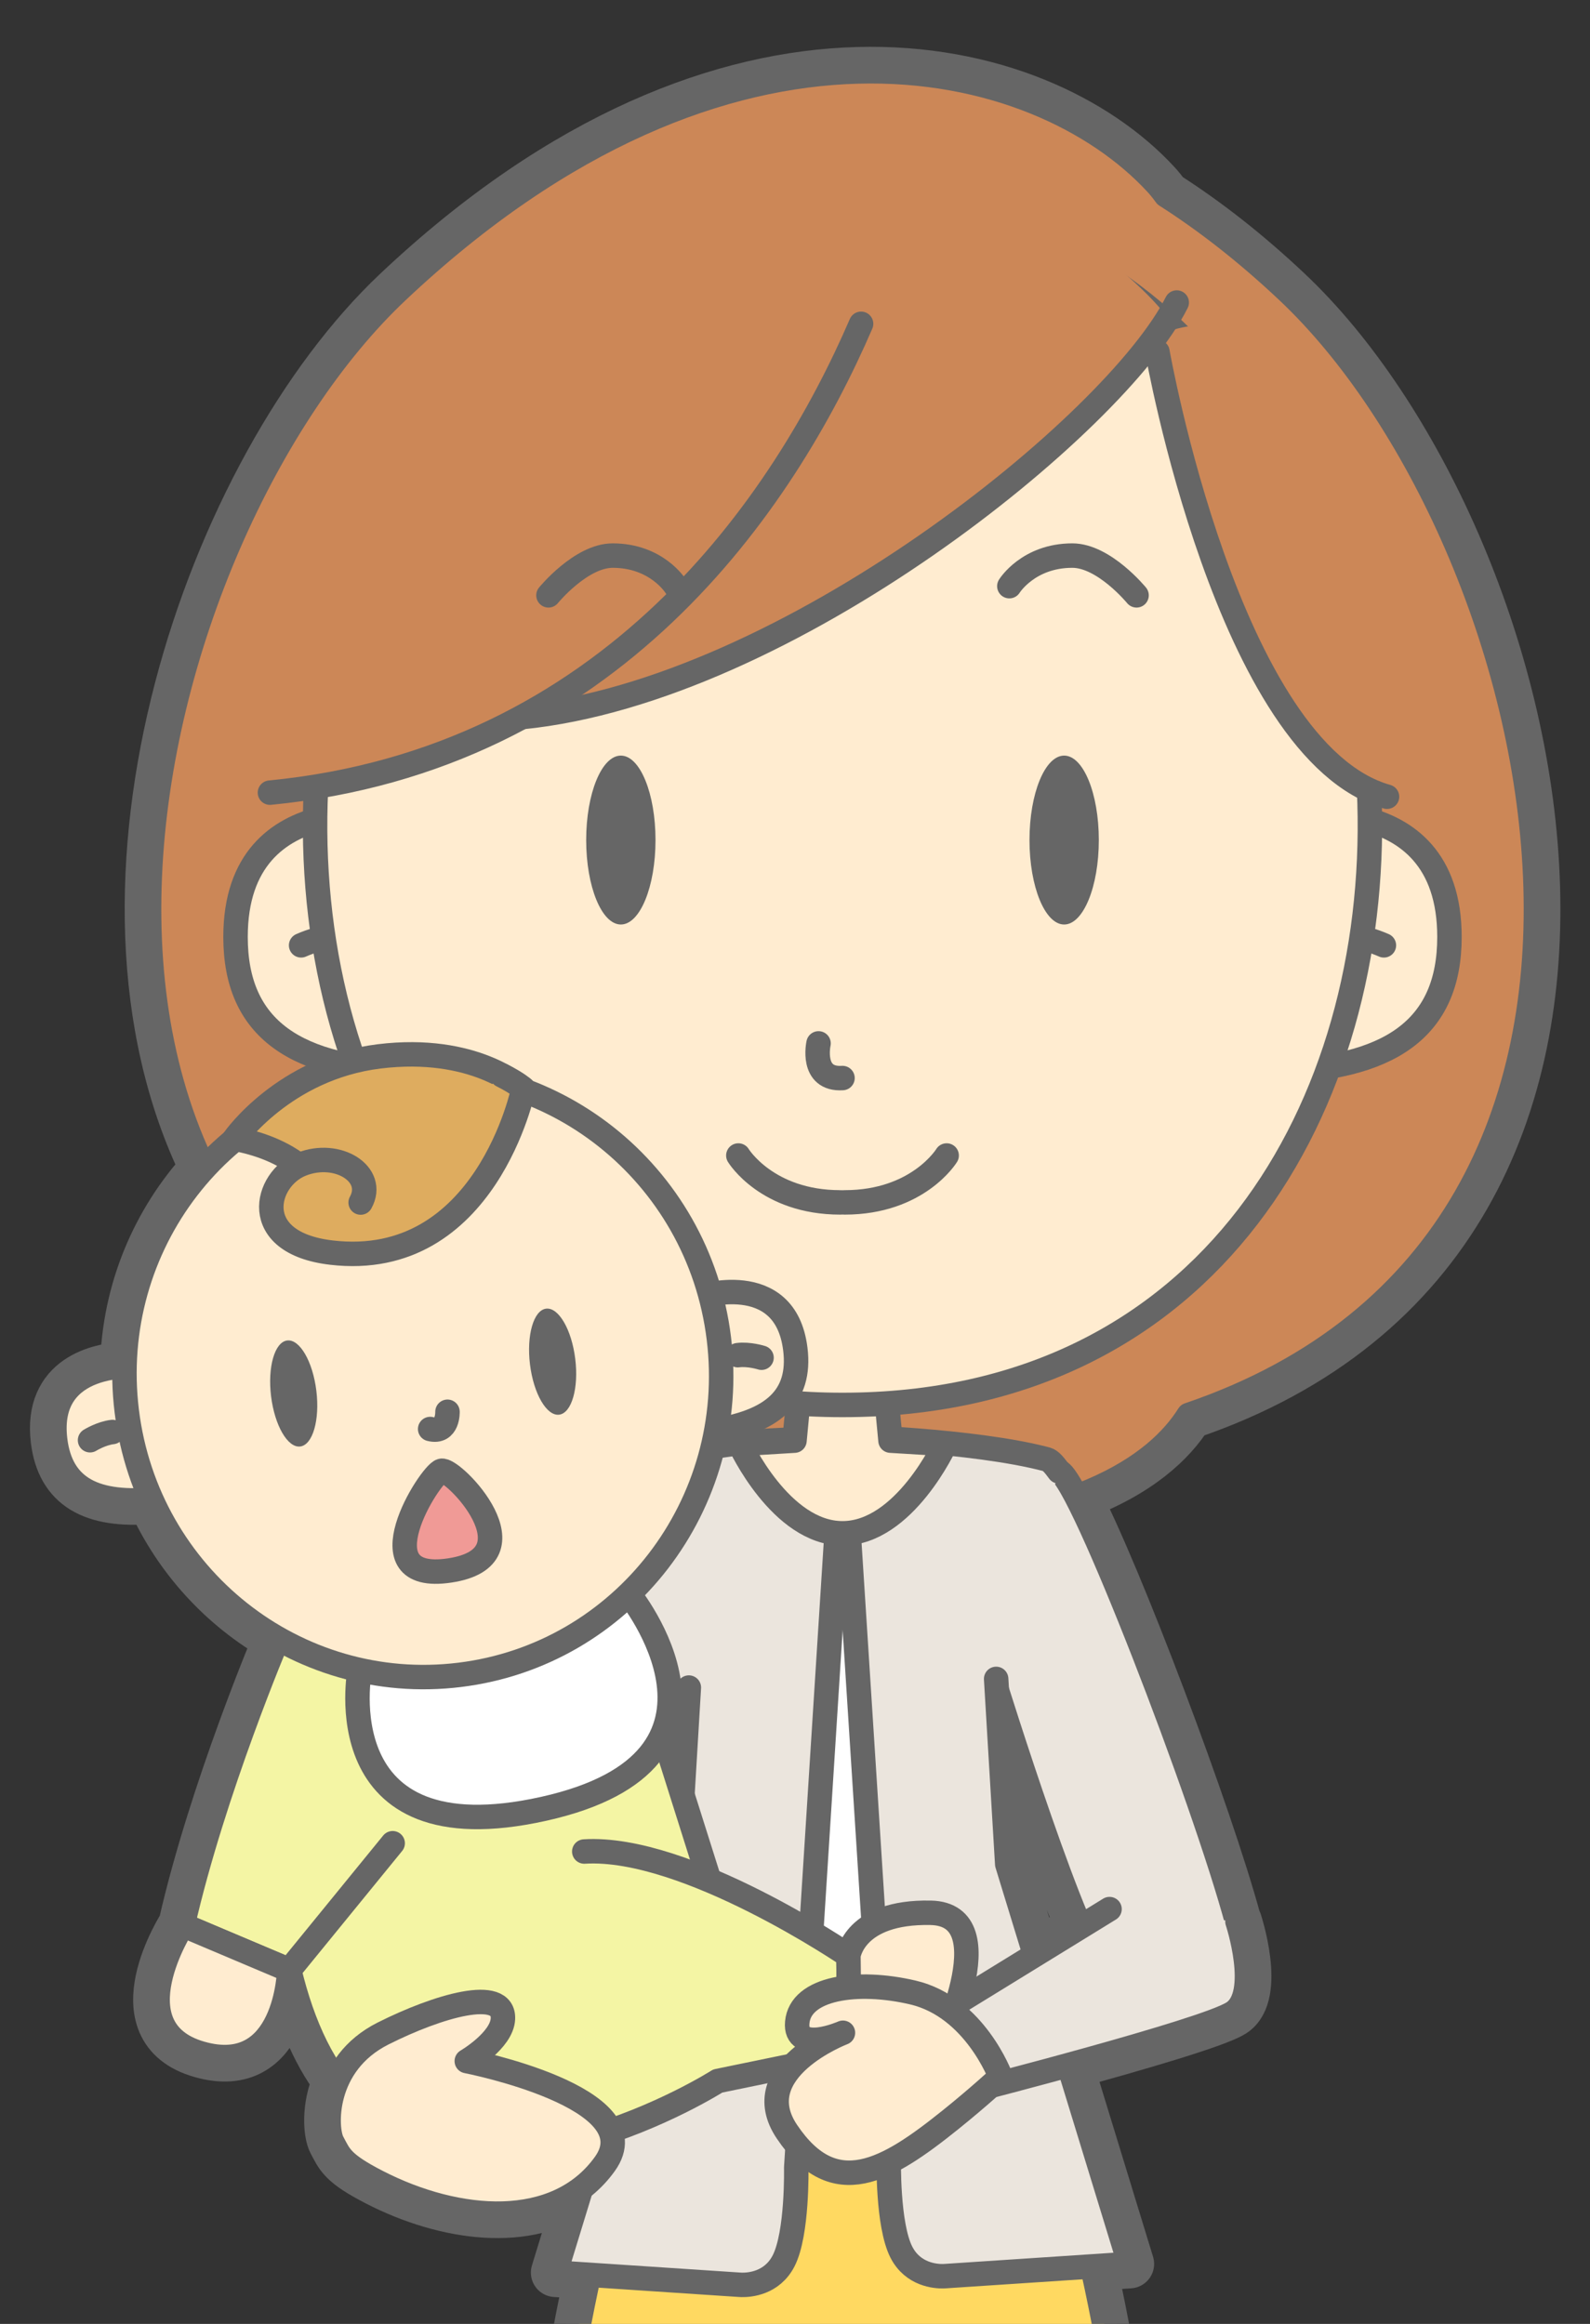<?xml version="1.0" encoding="UTF-8"?>
<!DOCTYPE svg PUBLIC "-//W3C//DTD SVG 1.1//EN" "http://www.w3.org/Graphics/SVG/1.1/DTD/svg11.dtd">
<svg version="1.1" xmlns="http://www.w3.org/2000/svg" xmlns:xlink="http://www.w3.org/1999/xlink" x="0" y="0" width="260" height="380" viewBox="0, 0, 260, 380">
  <rect x="0" y="0" width="260" height="380" fill="#333333" stroke="none"/>
  <defs>
    <clipPath id="Clip_1">
      <path d="M259.944,2.604 L259.944,380.425 L-0.089,380.425 L-0.089,2.604 L259.944,2.604 z"/>
    </clipPath>
  </defs>
  <g id="Layer_1">
    <g clip-path="url(#Clip_1)">
      <path d="M164.705,304.816 L163.002,276.352 C164.787,282.017 171.683,303.611 176.657,315.11 L169.252,319.663 z M131.864,501.38 C133.422,501.506 135.183,501.595 137.326,501.609 L137.326,501.614 C137.425,501.614 137.512,501.612 137.61,501.612 C137.708,501.612 137.795,501.614 137.894,501.614 L137.894,501.609 C140.183,501.594 142.041,501.495 143.673,501.354 L137.767,634.313 z M109.421,279.37 C111.356,277.314 112.642,275.947 112.642,275.947 L111.59,293.526 L108.388,283.387 C108.945,282.067 109.272,280.719 109.421,279.37 M194.381,231.369 C281.659,201.725 252.802,87.446 210.591,47.647 C203.861,41.301 197.197,36.115 190.647,31.934 C190.158,31.252 189.642,30.607 189.089,30.007 C169.762,9.063 119.49,-3.786 64.943,47.647 C34.328,76.513 10.754,144.551 33.403,191.069 C25.502,199.674 20.661,211.071 20.369,223.389 C16.272,223.619 7.773,225.307 9.022,235.473 C9.948,243.006 15.089,245.998 24.765,245.211 C29.134,254.914 36.46,262.821 45.443,267.92 L45.443,267.922 L45.442,267.921 C45.442,267.921 34.881,292.779 29.881,314.779 C29.881,314.779 18.881,331.779 32.881,335.779 C46.881,339.779 47.299,322.143 47.299,322.143 C48.978,329.127 51.482,335.424 55.113,340.248 C53.186,344.604 53.634,348.97 54.354,350.297 C55.55,352.501 55.782,353.729 61.686,356.763 C72.916,362.538 86.423,364.347 95.03,357.826 L90.81,371.606 L96.312,371.97 C93.633,384.256 91.199,398.558 90.912,410.902 C90.246,439.569 76.941,499.944 76.941,499.944 C76.941,499.944 82.172,501.765 89.779,501.765 C96.545,501.765 100.774,501.34 104.393,500.9 L123.912,634.313 L127.717,634.313 C122.355,634.809 116.148,636.279 112.597,640.16 C106.894,646.397 110.412,648.396 110.412,648.396 L165.125,648.396 C165.125,648.396 168.642,646.397 162.937,640.16 C159.386,636.279 153.18,634.809 147.818,634.313 L151.625,634.313 L171.137,500.938 C174.688,501.363 178.869,501.765 185.441,501.765 C193.048,501.765 198.279,499.944 198.279,499.944 C198.279,499.944 184.974,439.569 184.308,410.902 C184.01,398.094 181.401,383.18 178.605,370.595 L184.724,370.19 L174.764,337.666 C185.75,334.657 198.979,330.822 201.621,329.124 C206.288,326.124 202.352,314.215 202.352,314.215 L202.273,314.207 C197.61,296.932 182.754,257.58 176.017,244.731 C186.302,240.904 191.632,235.744 194.381,231.369" fill="#666666"/>
      <path d="M164.705,304.816 L163.002,276.352 C164.787,282.017 171.683,303.611 176.657,315.11 L169.252,319.663 L164.705,304.816 z M131.864,501.38 C133.422,501.506 135.183,501.595 137.326,501.609 L137.326,501.614 C137.425,501.614 137.512,501.612 137.61,501.612 C137.708,501.612 137.795,501.614 137.894,501.614 L137.894,501.609 C140.183,501.594 142.041,501.495 143.673,501.354 L137.767,634.313 L131.864,501.38 z M109.421,279.37 C111.356,277.314 112.642,275.947 112.642,275.947 L111.59,293.526 L108.388,283.387 C108.945,282.067 109.272,280.719 109.421,279.37 z M194.381,231.369 C281.659,201.725 252.802,87.446 210.591,47.647 C203.861,41.301 197.197,36.115 190.647,31.934 C190.158,31.252 189.642,30.607 189.089,30.007 C169.762,9.063 119.49,-3.786 64.943,47.647 C34.328,76.513 10.754,144.551 33.403,191.069 C25.502,199.674 20.661,211.071 20.369,223.389 C16.272,223.619 7.773,225.307 9.022,235.473 C9.948,243.006 15.089,245.998 24.765,245.211 C29.134,254.914 36.46,262.821 45.443,267.92 L45.443,267.922 L45.442,267.921 C45.442,267.921 34.881,292.779 29.881,314.779 C29.881,314.779 18.881,331.779 32.881,335.779 C46.881,339.779 47.299,322.143 47.299,322.143 C48.978,329.127 51.482,335.424 55.113,340.248 C53.186,344.604 53.634,348.97 54.354,350.297 C55.55,352.501 55.782,353.729 61.686,356.763 C72.916,362.538 86.423,364.347 95.03,357.826 L90.81,371.606 L96.312,371.97 C93.633,384.256 91.199,398.558 90.912,410.902 C90.246,439.569 76.941,499.944 76.941,499.944 C76.941,499.944 82.172,501.765 89.779,501.765 C96.545,501.765 100.774,501.34 104.393,500.9 L123.912,634.313 L127.717,634.313 C122.355,634.809 116.148,636.279 112.597,640.16 C106.894,646.397 110.412,648.396 110.412,648.396 L165.125,648.396 C165.125,648.396 168.642,646.397 162.937,640.16 C159.386,636.279 153.18,634.809 147.818,634.313 L151.625,634.313 L171.137,500.938 C174.688,501.363 178.869,501.765 185.441,501.765 C193.048,501.765 198.279,499.944 198.279,499.944 C198.279,499.944 184.974,439.569 184.308,410.902 C184.01,398.094 181.401,383.18 178.605,370.595 L184.724,370.19 L174.764,337.666 C185.75,334.657 198.979,330.822 201.621,329.124 C206.288,326.124 202.352,314.215 202.352,314.215 L202.273,314.207 C197.61,296.932 182.754,257.58 176.017,244.731 C186.302,240.904 191.632,235.744 194.381,231.369 z" fill-opacity="0" stroke="#666666" stroke-width="8" stroke-linecap="round" stroke-linejoin="round"/>
      <path d="M210.59,47.647 C203.861,41.301 197.197,36.116 190.646,31.934 C190.159,31.252 189.641,30.607 189.089,30.007 C169.762,9.063 119.49,-3.786 64.943,47.647 C22.733,87.446 -6.123,201.725 81.154,231.369 C86.212,239.418 99.965,250.134 137.346,250.294 L137.346,250.3 C137.489,250.3 137.626,250.297 137.767,250.297 C137.91,250.297 138.047,250.3 138.189,250.3 L138.189,250.294 C175.571,250.134 189.323,239.418 194.381,231.369 C281.659,201.725 252.803,87.446 210.59,47.647" fill="#CC8757"/>
      <path d="M210.59,47.647 C203.861,41.301 197.197,36.116 190.646,31.934 C190.159,31.252 189.641,30.607 189.089,30.007 C169.762,9.063 119.49,-3.786 64.943,47.647 C22.733,87.446 -6.123,201.725 81.154,231.369 C86.212,239.418 99.965,250.134 137.346,250.294 L137.346,250.3 C137.489,250.3 137.626,250.297 137.767,250.297 C137.91,250.297 138.047,250.3 138.189,250.3 L138.189,250.294 C175.571,250.134 189.323,239.418 194.381,231.369 C281.659,201.725 252.803,87.446 210.59,47.647 z" fill-opacity="0" stroke="#666666" stroke-width="4" stroke-linecap="round" stroke-linejoin="round"/>
      <path d="M137.767,352.478 L166.121,350.623 L140.392,250.268 L137.61,250.682 L134.828,250.268 L109.099,350.623 L137.453,352.478 L137.453,352.498 L137.61,352.488 L137.767,352.498 z" fill="#FFFFFF"/>
      <path d="M137.767,352.478 L166.121,350.623 L140.392,250.268 L137.61,250.682 L134.828,250.268 L109.099,350.623 L137.453,352.478 L137.453,352.498 L137.61,352.488 L137.767,352.498 L137.767,352.478 z" fill-opacity="0" stroke="#000000" stroke-width="4"/>
      <path d="M198.279,499.944 C198.279,499.944 184.974,439.569 184.308,410.902 C183.641,382.235 171.396,343 171.396,343 L103.824,343 C103.824,343 91.579,382.235 90.912,410.902 C90.246,439.569 76.941,499.944 76.941,499.944 C76.941,499.944 82.172,501.765 89.779,501.765 C103.779,501.765 106.924,499.944 116.257,499.944 C125.413,499.944 127.463,501.547 137.326,501.609 L137.326,501.614 C137.425,501.614 137.512,501.612 137.61,501.612 C137.708,501.612 137.795,501.614 137.894,501.614 L137.894,501.609 C147.757,501.547 149.807,499.944 158.963,499.944 C168.296,499.944 171.441,501.765 185.441,501.765 C193.048,501.765 198.279,499.944 198.279,499.944" fill="#FFD961"/>
      <path d="M198.279,499.944 C198.279,499.944 184.974,439.569 184.308,410.902 C183.641,382.235 171.396,343 171.396,343 L103.824,343 C103.824,343 91.579,382.235 90.912,410.902 C90.246,439.569 76.941,499.944 76.941,499.944 C76.941,499.944 82.172,501.765 89.779,501.765 C103.779,501.765 106.924,499.944 116.257,499.944 C125.413,499.944 127.463,501.547 137.326,501.609 L137.326,501.614 C137.425,501.614 137.512,501.612 137.61,501.612 C137.708,501.612 137.795,501.614 137.894,501.614 L137.894,501.609 C147.757,501.547 149.807,499.944 158.963,499.944 C168.296,499.944 171.441,501.765 185.441,501.765 C193.048,501.765 198.279,499.944 198.279,499.944 z" fill-opacity="0" stroke="#666666" stroke-width="4" stroke-linecap="round" stroke-linejoin="round"/>
      <path d="M165.754,330.848 L109.466,330.848 L105.236,343.113 L169.984,343.113 z" fill="#666666"/>
      <path d="M165.754,330.848 L109.466,330.848 L105.236,343.113 L169.984,343.113 L165.754,330.848 z" fill-opacity="0" stroke="#666666" stroke-width="4" stroke-linecap="round" stroke-linejoin="round"/>
      <path d="M120.879,373.598 L120.881,373.598 C120.881,373.598 120.885,373.598 120.886,373.599 L121.297,373.619 C122.531,373.644 126.24,373.393 128.138,369.688 C130.436,365.203 130.201,354.447 130.201,354.447 L137.767,235.438 C137.767,235.438 116.23,234.352 106.483,239.765 C101.216,242.69 94.65,261.947 76.65,283.447 C76.65,283.447 61.096,299.574 67.483,304.948 C81.15,316.447 88.483,301.614 92.496,297.352 C96.507,293.089 112.642,275.947 112.642,275.947 L110.83,306.232 L90.81,371.606 z" fill="#EBE5DD"/>
      <path d="M120.879,373.598 L120.881,373.598 C120.881,373.598 120.885,373.598 120.886,373.599 L121.297,373.619 C122.531,373.644 126.24,373.393 128.138,369.688 C130.436,365.203 130.201,354.447 130.201,354.447 L137.767,235.438 C137.767,235.438 116.23,234.352 106.483,239.765 C101.216,242.69 94.65,261.947 76.65,283.447 C76.65,283.447 61.096,299.574 67.483,304.948 C81.15,316.447 88.483,301.614 92.496,297.352 C96.507,293.089 112.642,275.947 112.642,275.947 L110.83,306.232 L90.81,371.606 L120.879,373.598 z" fill-opacity="0" stroke="#666666" stroke-width="4" stroke-linecap="round" stroke-linejoin="round"/>
      <path d="M137.439,235.082 C137.439,235.082 162.605,237.112 173.176,240.605 C176.736,241.78 196.911,294.13 202.352,314.498 C202.352,314.498 201.602,334.984 180.756,322.295 C176.448,319.673 162.564,274.957 162.564,274.957" fill="#EBE5DD"/>
      <path d="M137.439,235.082 C137.439,235.082 162.605,237.112 173.176,240.605 C176.736,241.78 196.911,294.13 202.352,314.498 C202.352,314.498 201.602,334.984 180.756,322.295 C176.448,319.673 162.564,274.957 162.564,274.957" fill-opacity="0" stroke="#666666" stroke-width="4" stroke-linecap="round" stroke-linejoin="round"/>
      <path d="M162.893,274.531 L164.704,304.816 L184.723,370.19 L154.656,372.182 L154.654,372.182 C154.654,372.182 154.649,372.182 154.648,372.183 L154.238,372.203 C153.003,372.228 149.294,371.977 147.395,368.272 C145.098,363.787 145.333,353.031 145.333,353.031 L137.766,234.871 C137.766,234.871 159.068,235.446 171.122,238.619 C171.85,238.811 172.467,239.661 173.176,240.605" fill="#EBE5DD"/>
      <path d="M162.893,274.531 L164.704,304.816 L184.723,370.19 L154.656,372.182 L154.654,372.182 C154.654,372.182 154.649,372.182 154.648,372.183 L154.238,372.203 C153.003,372.228 149.294,371.977 147.395,368.272 C145.098,363.787 145.333,353.031 145.333,353.031 L137.766,234.871 C137.766,234.871 159.068,235.446 171.122,238.619 C171.85,238.811 172.467,239.661 173.176,240.605" fill-opacity="0" stroke="#666666" stroke-width="4" stroke-linecap="round" stroke-linejoin="round"/>
      <path d="M145.618,235.572 L144.257,221.193 L137.767,216.973 L131.277,221.193 L129.916,235.572 L120.961,236.117 C120.961,236.117 127.642,250.724 137.767,250.724 C147.894,250.724 154.575,236.117 154.575,236.117 z" fill="#FFECD0"/>
      <path d="M145.618,235.572 L144.257,221.193 L137.767,216.973 L131.277,221.193 L129.916,235.572 L120.961,236.117 C120.961,236.117 127.642,250.724 137.767,250.724 C147.894,250.724 154.575,236.117 154.575,236.117 L145.618,235.572 z" fill-opacity="0" stroke="#666666" stroke-width="4" stroke-linecap="round" stroke-linejoin="round"/>
      <path d="M66.658,133.569 C66.658,133.569 38.515,127.76 38.515,153.204 C38.515,168.171 48.205,174.967 68.123,175.252" fill="#FFECD0"/>
      <path d="M66.658,133.569 C66.658,133.569 38.515,127.76 38.515,153.204 C38.515,168.171 48.205,174.967 68.123,175.252" fill-opacity="0" stroke="#666666" stroke-width="4" stroke-linecap="round" stroke-linejoin="round"/>
      <path d="M49.24,154.581 C49.24,154.581 52.929,152.877 56.445,152.899" fill="#FFECD0"/>
      <path d="M49.24,154.581 C49.24,154.581 52.929,152.877 56.445,152.899" fill-opacity="0" stroke="#666666" stroke-width="4" stroke-linecap="round" stroke-linejoin="round"/>
      <path d="M208.877,133.569 C208.877,133.569 237.019,127.76 237.019,153.204 C237.019,168.171 227.332,174.967 207.414,175.252" fill="#FFECD0"/>
      <path d="M208.877,133.569 C208.877,133.569 237.019,127.76 237.019,153.204 C237.019,168.171 227.332,174.967 207.414,175.252" fill-opacity="0" stroke="#666666" stroke-width="4" stroke-linecap="round" stroke-linejoin="round"/>
      <path d="M226.297,154.581 C226.297,154.581 222.607,152.877 219.091,152.899" fill="#FFECD0"/>
      <path d="M226.297,154.581 C226.297,154.581 222.607,152.877 219.091,152.899" fill-opacity="0" stroke="#666666" stroke-width="4" stroke-linecap="round" stroke-linejoin="round"/>
      <path d="M137.766,229.733 C17.006,229.733 28.69,32.785 137.766,32.785 C246.842,32.785 258.526,229.733 137.766,229.733" fill="#FFECD0"/>
      <path d="M137.766,229.733 C17.006,229.733 28.69,32.785 137.766,32.785 C246.842,32.785 258.526,229.733 137.766,229.733 z" fill-opacity="0" stroke="#666666" stroke-width="4" stroke-linecap="round" stroke-linejoin="round"/>
      <path d="M133.849,170.614 C133.849,170.614 132.515,176.614 137.767,176.281" fill-opacity="0" stroke="#666666" stroke-width="4" stroke-linecap="round" stroke-linejoin="round"/>
      <path d="M188.861,55.138 C188.861,55.138 197.979,121.449 229.641,129.113 C229.641,129.113 221.322,39.066 188.861,55.138" fill="#CC8757"/>
      <path d="M189.268,57.541 C189.268,57.541 200.807,122.946 226.807,130.279" fill="#CC8757"/>
      <path d="M189.268,57.541 C189.268,57.541 200.807,122.946 226.807,130.279" fill-opacity="0" stroke="#666666" stroke-width="4" stroke-linecap="round" stroke-linejoin="round"/>
      <path d="M190.141,50.946 C190.141,50.946 155.674,6.758 87.811,39.951 C55.673,55.671 40.809,128.947 40.809,128.947 C40.809,128.947 127.142,101.28 155.141,83.28 C169.958,73.756 190.141,50.946 190.141,50.946" fill="#CC8757"/>
      <path d="M192.422,49.47 C182.463,69.277 128.808,112.946 85.331,117.263" fill="#CC8757"/>
      <path d="M192.422,49.47 C182.463,69.277 128.808,112.946 85.331,117.263" fill-opacity="0" stroke="#666666" stroke-width="4" stroke-linecap="round" stroke-linejoin="round"/>
      <path d="M140.805,52.948 C128.139,82.281 99.911,124.192 44.142,129.613" fill="#CC8757"/>
      <path d="M140.805,52.948 C128.139,82.281 99.911,124.192 44.142,129.613" fill-opacity="0" stroke="#666666" stroke-width="4" stroke-linecap="round" stroke-linejoin="round"/>
      <path d="M120.735,188.946 C120.735,188.946 125.401,196.613 137.402,196.613" fill-opacity="0" stroke="#666666" stroke-width="4" stroke-linecap="round" stroke-linejoin="round"/>
      <path d="M154.798,188.946 C154.798,188.946 150.132,196.613 138.13,196.613" fill-opacity="0" stroke="#666666" stroke-width="4" stroke-linecap="round" stroke-linejoin="round"/>
      <path d="M165.05,95.848 C165.05,95.848 168.138,90.848 175.351,90.848 C180.537,90.848 185.851,97.348 185.851,97.348" fill-opacity="0" stroke="#666666" stroke-width="4" stroke-linecap="round" stroke-linejoin="round"/>
      <path d="M179.681,137.363 C179.681,144.99 177.142,151.173 174.011,151.173 C170.882,151.173 168.343,144.99 168.343,137.363 C168.343,129.737 170.882,123.555 174.011,123.555 C177.142,123.555 179.681,129.737 179.681,137.363" fill="#666666"/>
      <path d="M110.486,95.848 C110.486,95.848 107.397,90.848 100.185,90.848 C94.997,90.848 89.685,97.348 89.685,97.348" fill-opacity="0" stroke="#666666" stroke-width="4" stroke-linecap="round" stroke-linejoin="round"/>
      <path d="M95.854,137.363 C95.854,144.99 98.392,151.173 101.522,151.173 C104.654,151.173 107.19,144.99 107.19,137.363 C107.19,129.737 104.654,123.555 101.522,123.555 C98.392,123.555 95.854,129.737 95.854,137.363" fill="#666666"/>
      <path d="M202.352,314.215 C202.352,314.215 206.288,326.124 201.621,329.124 C196.954,332.124 159.242,341.794 159.242,341.794 L155.228,328.288 L181.432,312.172" fill="#EBE5DD"/>
      <path d="M202.352,314.215 C202.352,314.215 206.288,326.124 201.621,329.124 C196.954,332.124 159.242,341.794 159.242,341.794 L155.228,328.288 L181.432,312.172" fill-opacity="0" stroke="#666666" stroke-width="4" stroke-linecap="round" stroke-linejoin="round"/>
      <path d="M105.71,274.903 L119.881,319.779 L77.881,313.779" fill="#F4F5A4"/>
      <path d="M105.71,274.903 L119.881,319.779 L77.881,313.779" fill-opacity="0" stroke="#666666" stroke-width="4" stroke-linecap="round" stroke-linejoin="round"/>
      <path d="M46.911,256.017 C46.911,256.017 36.215,321.66 57.618,343.154 C79.021,364.649 117.372,340.281 117.372,340.281 L138.921,335.846 L138.734,319.788 C138.734,319.788 112.237,301.712 95.542,302.756" fill="#F4F5A4"/>
      <path d="M46.911,256.017 C46.911,256.017 36.215,321.66 57.618,343.154 C79.021,364.649 117.372,340.281 117.372,340.281 L138.921,335.846 L138.734,319.788 C138.734,319.788 112.237,301.712 95.542,302.756" fill-opacity="0" stroke="#666666" stroke-width="4" stroke-linecap="round" stroke-linejoin="round"/>
      <path d="M114.061,212.134 C114.061,212.134 128.417,207.285 130.053,220.602 C131.016,228.438 126.381,232.619 115.972,234.048" fill="#FFECD0"/>
      <path d="M114.061,212.134 C114.061,212.134 128.417,207.285 130.053,220.602 C131.016,228.438 126.381,232.619 115.972,234.048" fill-opacity="0" stroke="#666666" stroke-width="4" stroke-linecap="round" stroke-linejoin="round"/>
      <path d="M124.527,222.012 C124.527,222.012 122.488,221.36 120.648,221.595" fill="#FFECD0"/>
      <path d="M124.527,222.012 C124.527,222.012 122.488,221.36 120.648,221.595" fill-opacity="0" stroke="#666666" stroke-width="4" stroke-linecap="round" stroke-linejoin="round"/>
      <path d="M22.49,223.385 C22.49,223.385 7.385,222.154 9.022,235.473 C9.984,243.308 15.493,246.242 25.936,245.11" fill="#FFECD0"/>
      <path d="M22.49,223.385 C22.49,223.385 7.385,222.154 9.022,235.473 C9.984,243.308 15.493,246.242 25.936,245.11" fill-opacity="0" stroke="#666666" stroke-width="4" stroke-linecap="round" stroke-linejoin="round"/>
      <path d="M14.725,235.504 C14.725,235.504 16.546,234.375 18.387,234.16" fill="#FFECD0"/>
      <path d="M14.725,235.504 C14.725,235.504 16.546,234.375 18.387,234.16" fill-opacity="0" stroke="#666666" stroke-width="4" stroke-linecap="round" stroke-linejoin="round"/>
      <path d="M58.819,273.077 C58.819,273.077 52.881,303.779 88.881,295.779 C124.881,287.779 102.839,260.653 102.839,260.653 z" fill="#FFFFFF"/>
      <path d="M58.819,273.077 C58.819,273.077 52.881,303.779 88.881,295.779 C124.881,287.779 102.839,260.653 102.839,260.653 L58.819,273.077 z" fill-opacity="0" stroke="#666666" stroke-width="4" stroke-linecap="round" stroke-linejoin="round"/>
      <path d="M138.735,319.788 C138.735,319.788 139.63,312.53 152.167,312.777 C164.706,313.023 153.217,335.878 153.217,335.878 L138.921,335.846 z" fill="#FFECD0"/>
      <path d="M138.735,319.788 C138.735,319.788 139.63,312.53 152.167,312.777 C164.706,313.023 153.217,335.878 153.217,335.878 L138.921,335.846 L138.735,319.788 z" fill-opacity="0" stroke="#666666" stroke-width="4" stroke-linecap="round" stroke-linejoin="round"/>
      <path d="M45.442,267.921 C45.442,267.921 34.881,292.779 29.881,314.779 L47.299,322.143 L64.21,301.403" fill="#F4F5A4"/>
      <path d="M45.442,267.921 C45.442,267.921 34.881,292.779 29.881,314.779 L47.299,322.143 L64.21,301.403" fill-opacity="0" stroke="#666666" stroke-width="4" stroke-linecap="round" stroke-linejoin="round"/>
      <path d="M47.299,322.143 C47.299,322.143 46.881,339.779 32.881,335.779 C18.881,331.779 29.881,314.779 29.881,314.779 z" fill="#FFECD0"/>
      <path d="M47.299,322.143 C47.299,322.143 46.881,339.779 32.881,335.779 C18.881,331.779 29.881,314.779 29.881,314.779 L47.299,322.143 z" fill-opacity="0" stroke="#666666" stroke-width="4" stroke-linecap="round" stroke-linejoin="round"/>
      <path d="M20.729,230.746 C24.059,257.848 48.432,277.155 75.167,273.869 C101.905,270.586 120.88,245.954 117.549,218.852 C114.221,191.752 89.846,172.445 63.112,175.728 C36.376,179.014 17.401,203.646 20.729,230.746" fill="#FFECD0"/>
      <path d="M20.729,230.746 C24.059,257.848 48.432,277.155 75.167,273.869 C101.905,270.586 120.88,245.954 117.549,218.852 C114.221,191.752 89.846,172.445 63.112,175.728 C36.376,179.014 17.401,203.646 20.729,230.746 z" fill-opacity="0" stroke="#666666" stroke-width="4" stroke-linecap="round" stroke-linejoin="round"/>
      <path d="M73.174,230.849 C73.174,230.849 73.302,234.414 70.341,233.669" fill-opacity="0" stroke="#666666" stroke-width="4" stroke-linecap="round" stroke-linejoin="round"/>
      <path d="M44.326,228.316 C44.916,233.101 47.047,236.779 49.089,236.528 C51.136,236.277 52.318,232.193 51.73,227.406 C51.14,222.617 49.005,218.942 46.963,219.193 C44.918,219.443 43.74,223.527 44.326,228.316" fill="#666666"/>
      <path d="M94.066,222.203 C94.657,226.991 93.475,231.074 91.432,231.326 C89.388,231.577 87.255,227.9 86.664,223.112 C86.078,218.324 87.257,214.242 89.3,213.99 C91.343,213.739 93.479,217.416 94.066,222.203" fill="#666666"/>
      <path d="M72.184,240.502 C70.314,241.022 58.877,259.018 73.552,256.797 C88.229,254.576 74.052,239.983 72.184,240.502" fill="#F09A96"/>
      <path d="M72.184,240.502 C70.314,241.022 58.877,259.018 73.552,256.797 C88.229,254.576 74.052,239.983 72.184,240.502 z" fill-opacity="0" stroke="#666666" stroke-width="4" stroke-linecap="round" stroke-linejoin="round"/>
      <path d="M85.077,177.845 C85.077,177.845 77.546,170.827 61.997,172.738 C46.448,174.648 38.337,186.219 38.337,186.219 C38.337,186.219 54.247,188.432 53.505,200.586 C82.327,198.832 85.077,177.845 85.077,177.845" fill="#DEAC5F"/>
      <path d="M85.077,177.845 C85.077,177.845 77.546,170.827 61.997,172.738 C46.448,174.648 38.337,186.219 38.337,186.219 C38.337,186.219 54.247,188.432 53.505,200.586 C82.327,198.832 85.077,177.845 85.077,177.845 z" fill-opacity="0" stroke="#666666" stroke-width="4" stroke-linecap="round" stroke-linejoin="round"/>
      <path d="M58.975,196.638 C61.536,192.005 55.237,188.014 49.272,190.383 C43.311,192.754 40.575,203.218 54.174,204.822 C79.505,207.812 85.594,178.017 85.594,178.017 C85.594,178.017 84.547,177.073 82.102,175.85" fill="#DEAC5F"/>
      <path d="M58.975,196.638 C61.536,192.005 55.237,188.014 49.272,190.383 C43.311,192.754 40.575,203.218 54.174,204.822 C79.505,207.812 85.594,178.017 85.594,178.017 C85.594,178.017 84.547,177.073 82.102,175.85" fill-opacity="0" stroke="#666666" stroke-width="4" stroke-linecap="round" stroke-linejoin="round"/>
      <path d="M54.354,350.297 C53.157,348.093 52.703,337.502 62.656,332.507 C71.622,328.001 82.464,324.835 82.24,330.103 C82.089,333.657 76.33,337.024 76.33,337.024 C76.33,337.024 106.721,342.946 98.908,353.843 C91.011,364.852 74.793,363.504 61.685,356.763 C55.781,353.729 55.549,352.501 54.354,350.297" fill="#FFECD0"/>
      <path d="M54.354,350.297 C53.157,348.093 52.703,337.502 62.656,332.507 C71.622,328.001 82.464,324.835 82.24,330.103 C82.089,333.657 76.33,337.024 76.33,337.024 C76.33,337.024 106.721,342.946 98.908,353.843 C91.011,364.852 74.793,363.504 61.685,356.763 C55.781,353.729 55.549,352.501 54.354,350.297 z" fill-opacity="0" stroke="#666666" stroke-width="4" stroke-linecap="round" stroke-linejoin="round"/>
      <path d="M163.618,339.593 C163.618,339.593 159.417,328.192 149.288,325.813 C140.162,323.665 130.866,325.044 130.366,330.71 C129.909,335.892 137.84,332.395 137.84,332.395 C137.84,332.395 121.883,338.488 128.684,348.578 C136.434,360.078 144.98,355.014 155.43,346.618 C160.135,342.837 163.618,339.593 163.618,339.593" fill="#FFECD0"/>
      <path d="M163.618,339.593 C163.618,339.593 159.417,328.192 149.288,325.813 C140.162,323.665 130.866,325.044 130.366,330.71 C129.909,335.892 137.84,332.395 137.84,332.395 C137.84,332.395 121.883,338.488 128.684,348.578 C136.434,360.078 144.98,355.014 155.43,346.618 C160.135,342.837 163.618,339.593 163.618,339.593 z" fill-opacity="0" stroke="#666666" stroke-width="4" stroke-linecap="round" stroke-linejoin="round"/>
    </g>
  </g>
</svg>
